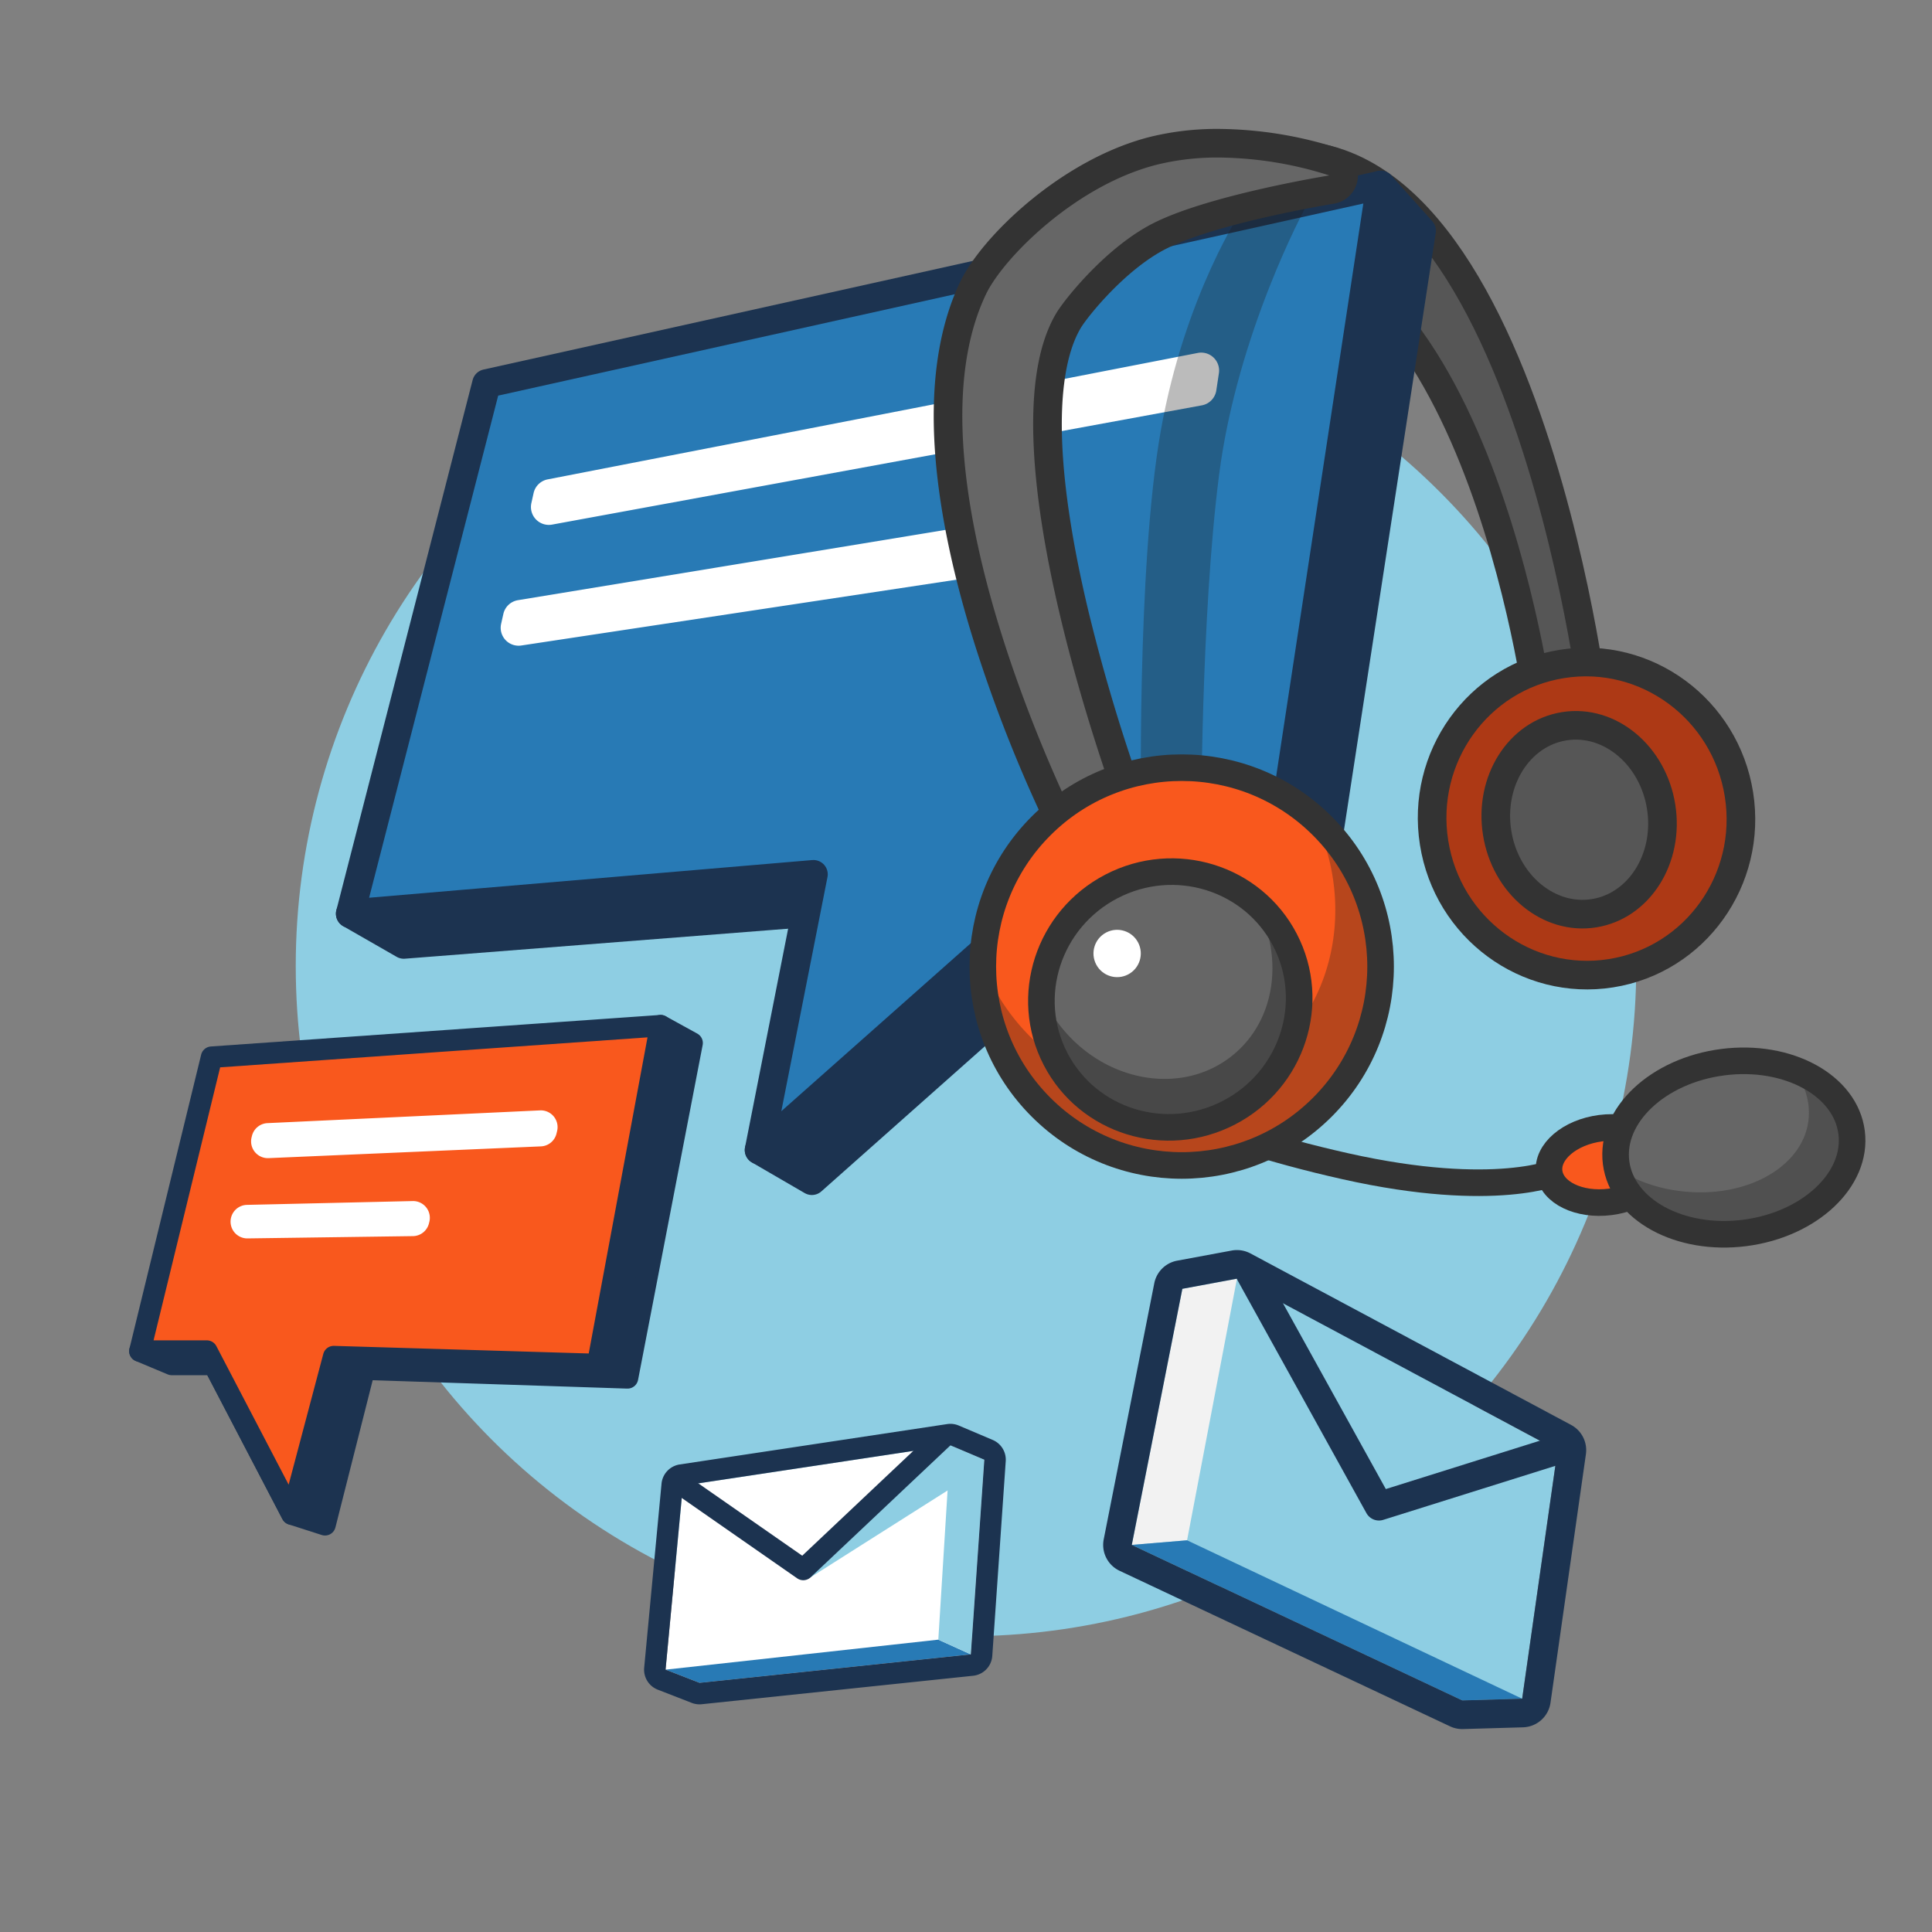 <?xml version="1.0" encoding="UTF-8"?> <svg xmlns="http://www.w3.org/2000/svg" viewBox="0 0 1080 1080"><rect x="0" y="0" width="1080" height="1080" fill="#808080" stroke="none"/><title>a-lecoute</title><g id="a-lecoute-V2-Lot-3"><circle id="Fond" cx="540" cy="540" r="374.679" style="fill: #8ecee3"></circle><path d="M676.945,134.194c146.642-23.78,183.349,261.641,183.349,261.641l29.639-9.119S841.8,11.706,671.51,100.177Z" style="fill: #565656;stroke: #333;stroke-miterlimit: 10;stroke-width: 16px"></path><g id="Bulle-bleue"><polygon points="195.78 510.771 225.725 527.945 473.181 508.569 424.33 642.881 453.835 660.017 642.312 492.716 740.073 484.349 794.679 128.972 771.78 103.431 195.78 510.771" style="fill: #1c3350;stroke: #1c3350;stroke-linecap: round;stroke-linejoin: round;stroke-width: 16px"></polygon><polygon points="271.963 214.404 195.78 510.771 454.716 488.752 424.33 642.881 618.532 470.697 716.844 464.422 771.78 103.431 271.963 214.404" style="fill: #287ab5;stroke: #1c3350;stroke-linecap: round;stroke-linejoin: round;stroke-width: 16px"></polygon><path d="M298.283,275.634l-1.244,5.6a10.013,10.013,0,0,0,11.582,12.02l363.211-66.661a10.013,10.013,0,0,0,8.094-8.358l1.449-9.62a10.014,10.014,0,0,0-11.814-11.32L306.146,267.977A10.012,10.012,0,0,0,298.283,275.634Z" style="fill: #fff"></path><path d="M281.38,343.193l-1.248,5.546a10.014,10.014,0,0,0,11.267,12.1l288.515-43.631a10.014,10.014,0,0,0,8.368-8.185l1.634-9.4a10.013,10.013,0,0,0-11.489-11.6l-288.9,47.482A10.014,10.014,0,0,0,281.38,343.193Z" style="fill: #fff"></path></g><polygon points="660.945 720.458 691.473 714.791 870.694 810.639 850.898 949.587 817.398 950.559 632.681 863.611 660.945 720.458" style="fill: #8ecee3"></polygon><path d="M637.928,459.631,671.51,462.2s-.259-117.248,9.979-196.844,48.236-149.285,48.236-149.285H695.046s-32.7,48.224-46.239,125.178S637.928,459.631,637.928,459.631Z" style="fill: #1d1d1b;opacity: 0.3"></path><polygon points="660.945 720.458 691.473 714.791 663.576 861.036 632.681 863.611 660.945 720.458" style="fill: #f2f2f2"></polygon><polygon points="663.576 861.036 850.898 949.587 817.398 950.559 632.681 863.611 663.576 861.036" style="fill: #287ab5"></polygon><path d="M691.473,714.791l179.221,95.848L850.9,949.587l-33.5.972L632.681,863.611l28.264-143.153,30.528-5.667m0-16a16.071,16.071,0,0,0-2.92.268l-30.527,5.668a16,16,0,0,0-12.777,12.632L616.984,860.512a16,16,0,0,0,8.883,17.575l184.717,86.949a16,16,0,0,0,6.814,1.523c.155,0,.309,0,.464-.007l33.5-.971a16,16,0,0,0,15.376-13.737L886.534,812.9a16,16,0,0,0-8.295-16.366L699.018,700.682a15.993,15.993,0,0,0-7.546-1.891Z" style="fill: #1c3350"></path><polygon points="381.743 830.508 372.05 933.354 391.037 940.74 542.72 924.825 550.243 815.981 531.271 807.936 381.743 830.508" style="fill: #fff"></polygon><polygon points="372.05 933.354 524.524 916.577 542.72 924.825 391.037 940.74 372.05 933.354" style="fill: #287ab5"></polygon><polygon points="451.55 882.725 537.384 828.312 531.78 803.929 451.55 882.725" style="fill: #8ecee3"></polygon><polygon points="531.271 807.936 550.243 815.981 542.72 924.825 524.524 916.577 531.271 807.936" style="fill: #8ecee3"></polygon><path d="M531.271,807.936l18.972,8.046L542.72,924.825,391.037,940.74l-18.987-7.386,9.694-102.846,149.527-22.572m0-12a11.977,11.977,0,0,0-1.791.134L379.952,818.643A12,12,0,0,0,369.8,829.382L360.1,932.228a12,12,0,0,0,7.6,12.31l18.987,7.385a11.971,11.971,0,0,0,5.6.751L543.973,936.76a12,12,0,0,0,10.719-11.107l7.522-108.844a12,12,0,0,0-7.286-11.875l-18.971-8.046a12,12,0,0,0-4.686-.952Z" style="fill: #1c3350"></path><polyline points="381.743 830.508 449.025 877.355 526.823 803.929" style="fill: none;stroke: #1c3350;stroke-linecap: round;stroke-linejoin: round;stroke-width: 12px"></polyline><polyline points="698.899 712 770.844 841.982 870.694 810.639" style="fill: none;stroke: #1c3350;stroke-linecap: round;stroke-linejoin: round;stroke-width: 16px"></polyline><g id="Bulle-rouge"><polygon points="78.202 755.266 96.037 762.752 119.539 762.752 163.193 846.422 181.688 852.367 203.706 765.394 350.789 770.239 386.899 583.046 369.284 573.358 78.202 755.266" style="fill: #1c3350;stroke: #1c3350;stroke-linecap: round;stroke-linejoin: round;stroke-width: 12px"></polygon><polygon points="118.275 590.972 78.202 755.266 115.633 755.266 163.193 846.422 186.532 758.349 334.055 762.752 369.284 573.358 118.275 590.972" style="fill: #f9581d;stroke: #1c3350;stroke-linecap: round;stroke-linejoin: round;stroke-width: 12px"></polygon><path d="M140.853,634.927l-.211.844a9.37,9.37,0,0,0,9.494,11.633l152.249-6.572a9.371,9.371,0,0,0,8.7-7.153l.338-1.4a9.369,9.369,0,0,0-9.543-11.567l-152.377,7.126A9.369,9.369,0,0,0,140.853,634.927Z" style="fill: #fff"></path><path d="M129.237,680.378h0a9.369,9.369,0,0,0,9.151,11.9L230.826,691a9.369,9.369,0,0,0,8.961-7.1l.215-.86a9.37,9.37,0,0,0-9.306-11.639l-92.652,2.133A9.37,9.37,0,0,0,129.237,680.378Z" style="fill: #fff"></path></g><g><path d="M605.452,475.35a8,8,0,0,1-7.107-4.324,800.982,800.982,0,0,1-46.073-114c-26.774-85.342-29.581-151.267-8.34-195.943,10.053-21.148,52.638-64.964,101.7-77a149.151,149.151,0,0,1,35.417-4.02A214.439,214.439,0,0,1,745.766,90.53a8,8,0,0,1-1.394,15.442c-.654.105-65.782,10.714-95.851,25.836C623.6,144.34,601.393,172.367,597.33,179.18c-16.683,27.975-15.646,84.316,3,162.931a1023.322,1023.322,0,0,0,34.468,113.494,8,8,0,0,1-4.461,10.265l-21.872,8.89A7.981,7.981,0,0,1,605.452,475.35Z" style="fill: #666"></path><path d="M681.053,88.063A207.81,207.81,0,0,1,743.1,98.073s-66.63,10.723-98.175,26.588c-26.463,13.308-49.8,42.6-54.467,50.422-43.49,72.929,36.862,283.376,36.862,283.376l-21.872,8.89S502.1,267.7,551.156,164.514c9.578-20.147,50.367-61.376,96.385-72.661a141.243,141.243,0,0,1,33.512-3.79m.006-16v16l0-16a157.1,157.1,0,0,0-37.326,4.251c-49.825,12.217-94.909,55.844-107.025,81.33C524.285,183.771,519.673,217.1,523,256.7c2.567,30.568,9.848,65.125,21.64,102.713A793.7,793.7,0,0,0,591.24,474.7a15.99,15.99,0,0,0,20.233,7.467l21.873-8.89a16,16,0,0,0,8.923-20.529,1014.817,1014.817,0,0,1-34.2-112.647c-8.249-34.814-13.035-65.392-14.227-90.883-1.377-29.472,2.2-52.275,10.355-65.945,3.648-6.117,24.9-32.75,47.913-44.322C681.07,124.393,745,113.973,745.645,113.87a16,16,0,0,0,2.787-30.882,223.325,223.325,0,0,0-67.373-10.925Z" style="fill: #333"></path></g><ellipse cx="886.877" cy="457.586" rx="86.273" ry="87.526" transform="translate(-60.66 144.361) rotate(-8.999)" style="fill: #ad3915;stroke: #333;stroke-miterlimit: 10;stroke-width: 16px"></ellipse><ellipse cx="882.745" cy="458.241" rx="46.416" ry="52.924" transform="translate(-60.816 143.731) rotate(-9)" style="fill: #565656;stroke: #333;stroke-miterlimit: 10;stroke-width: 16px"></ellipse><g id="Micro-casque"><path d="M622.263,606.959s45.561,26.139,129.895,45,119.036,2.854,119.036,2.854" style="fill: none;stroke: #333;stroke-miterlimit: 10;stroke-width: 14.862px"></path><ellipse cx="897.453" cy="651.254" rx="31.713" ry="20.772" transform="translate(-75.71 119.74) rotate(-7.325)" style="fill: #f9581d;stroke: #333;stroke-miterlimit: 10;stroke-width: 14.862px"></ellipse><ellipse cx="969.238" cy="641.484" rx="66.366" ry="48.124" transform="translate(-73.879 128.813) rotate(-7.325)" style="fill: #666"></ellipse><path d="M1031.7,649.938c2.12-16.445-7.5-32.431-23.859-43.259a37.091,37.091,0,0,1,3.074,19.833c-3.388,26.361-35.606,43.945-71.966,39.266a84.639,84.639,0,0,1-35.829-12.934c8.007,18.143,29.643,32.9,56.615,36.36C996.09,693.883,1028.308,676.3,1031.7,649.938Z" style="fill: #1d1d1b;opacity: 0.3;isolation: isolate"></path><ellipse cx="969.238" cy="641.484" rx="66.366" ry="48.124" transform="translate(-73.879 128.813) rotate(-7.325)" style="fill: none;stroke: #333;stroke-miterlimit: 10;stroke-width: 14.862px"></ellipse><circle cx="660.576" cy="540.319" r="111.182" transform="translate(-188.585 625.354) rotate(-45)" style="fill: #f9581d"></circle><path d="M557.1,582.3A111.17,111.17,0,1,0,735.108,458.046c.739,1.625,1.484,3.272,2.175,4.947,23.4,56.767.427,120.088-51.328,141.429s-112.69-7.375-136.1-64.142c-.4-.972-.755-1.949-1.129-2.924A110.744,110.744,0,0,0,557.1,582.3Z" style="fill: #1d1d1b;opacity: 0.3;isolation: isolate"></path><circle cx="660.575" cy="540.32" r="111.182" transform="translate(-188.586 625.353) rotate(-45)" style="fill: none;stroke: #333;stroke-miterlimit: 10;stroke-width: 14.862px"></circle><ellipse cx="654.197" cy="558.721" rx="72.246" ry="71.259" transform="translate(-183.838 364.195) rotate(-27.431)" style="fill: #666"></ellipse><path d="M600.828,603.542q.653.84,1.33,1.661a71.268,71.268,0,0,0,109.956-90.7,73.312,73.312,0,0,0-11.388-11.389c17.519,29.927,13.1,66.993-11.963,87.051-27.853,22.285-70.639,15.093-95.566-16.062a80.893,80.893,0,0,1-8.285-12.6,72.613,72.613,0,0,0,15.916,42.042Z" style="opacity: 0.3;isolation: isolate"></path><ellipse cx="654.197" cy="558.721" rx="72.246" ry="71.259" transform="translate(-183.838 364.195) rotate(-27.431)" style="fill: none;stroke: #333;stroke-miterlimit: 10;stroke-width: 14.862px"></ellipse><circle cx="624.486" cy="533" r="13.228" transform="translate(-175.329 347.615) rotate(-27.431)" style="fill: #fff"></circle></g></g></svg> 